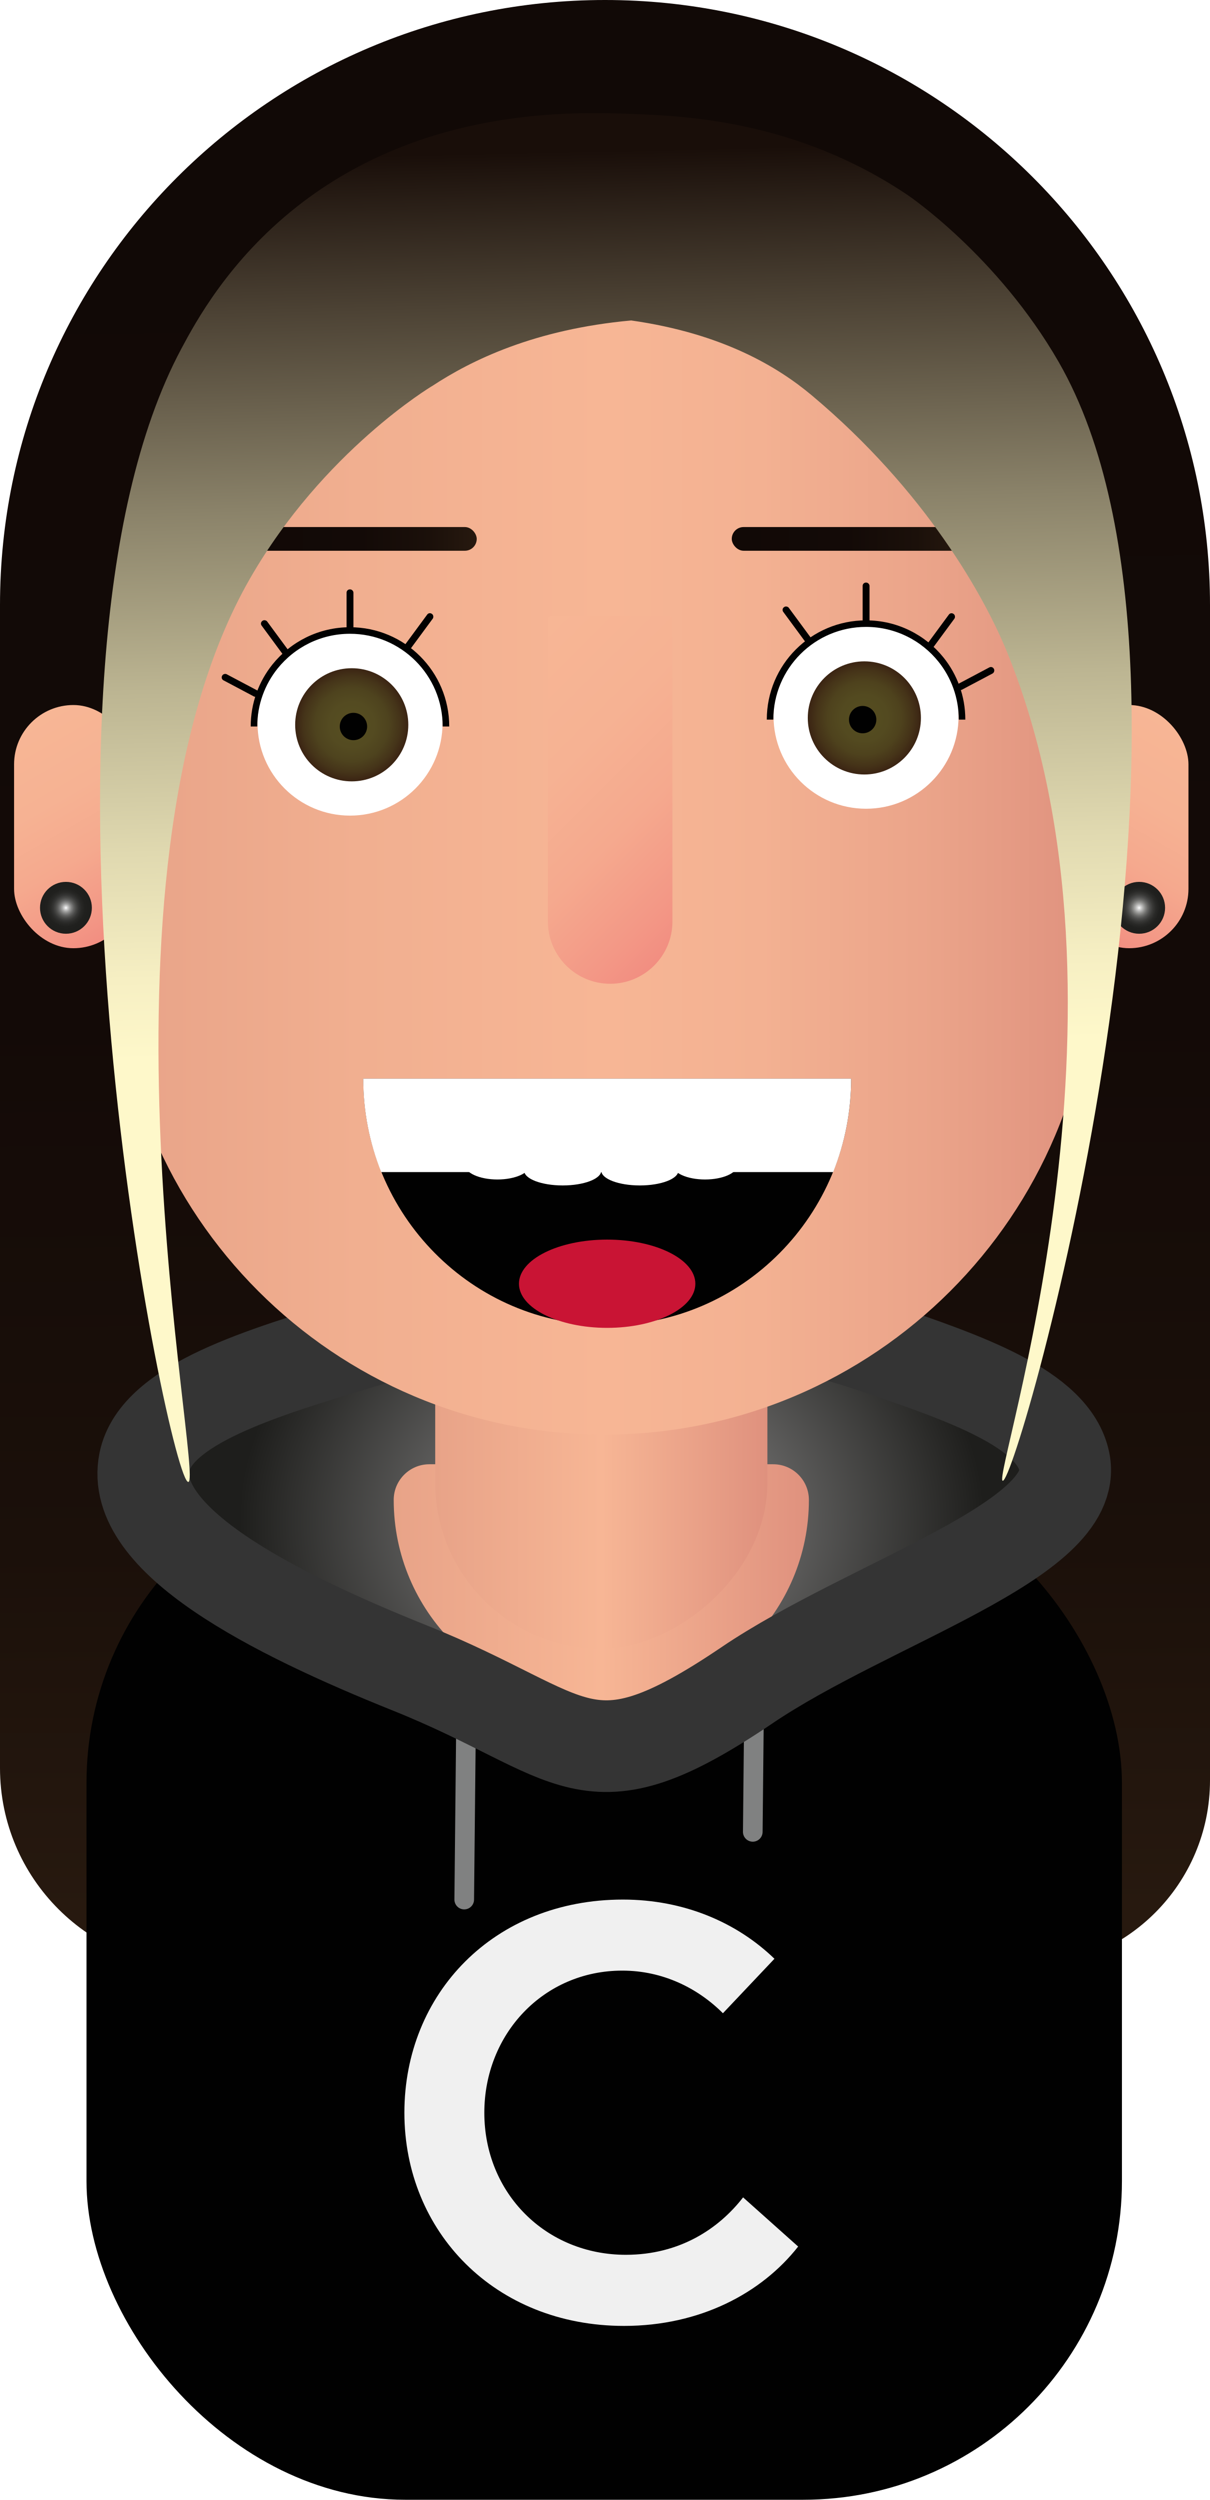 <?xml version="1.0" encoding="UTF-8"?>
<svg id="Ebene_1" data-name="Ebene 1" xmlns="http://www.w3.org/2000/svg" xmlns:xlink="http://www.w3.org/1999/xlink" viewBox="0 0 184.8 381.76">
  <defs>
    <style>
      .cls-1 {
        stroke: #808181;
        stroke-linecap: round;
        stroke-width: 3px;
      }

      .cls-1, .cls-2, .cls-3 {
        fill: none;
        stroke-miterlimit: 10;
      }

      .cls-4 {
        fill: url(#Unbenannter_Verlauf_450-2);
      }

      .cls-5 {
        fill: url(#Unbenannter_Verlauf_450-3);
      }

      .cls-6 {
        fill: url(#Unbenannter_Verlauf_31-2);
      }

      .cls-7 {
        fill: #010101;
      }

      .cls-8 {
        fill: #f0f0f0;
      }

      .cls-9 {
        fill: #fff;
      }

      .cls-10 {
        fill: #c91434;
      }

      .cls-11 {
        fill: url(#Unbenannter_Verlauf_30);
        filter: url(#drop-shadow-1);
      }

      .cls-2 {
        stroke: #010101;
      }

      .cls-12 {
        fill: url(#Unbenannter_Verlauf_4-3);
      }

      .cls-13 {
        fill: url(#Unbenannter_Verlauf_4-2);
      }

      .cls-14 {
        fill: url(#Unbenannter_Verlauf_458);
      }

      .cls-15 {
        fill: url(#Unbenannter_Verlauf_450);
      }

      .cls-16 {
        fill: url(#Unbenannter_Verlauf_455);
      }

      .cls-17 {
        fill: url(#Unbenannter_Verlauf_456);
      }

      .cls-18 {
        fill: url(#Unbenannter_Verlauf_62);
      }

      .cls-19 {
        fill: url(#Unbenannter_Verlauf_19);
      }

      .cls-20 {
        fill: url(#Unbenannter_Verlauf_31);
      }

      .cls-21 {
        fill: url(#Unbenannter_Verlauf_37);
      }

      .cls-22 {
        fill: url(#Unbenannter_Verlauf_40);
      }

      .cls-23 {
        fill: url(#Unbenannter_Verlauf_4);
      }

      .cls-3 {
        filter: url(#drop-shadow-2);
        stroke: #343434;
        stroke-width: 14px;
      }
    </style>
    <linearGradient id="Unbenannter_Verlauf_450" data-name="Unbenannter Verlauf 450" x1="91.77" y1="16.26" x2="92.82" y2="291.85" gradientUnits="userSpaceOnUse">
      <stop offset="0" stop-color="#110906"/>
      <stop offset=".5" stop-color="#130a07"/>
      <stop offset=".8" stop-color="#1b100a"/>
      <stop offset="1" stop-color="#27190f"/>
    </linearGradient>
    <linearGradient id="Unbenannter_Verlauf_4" data-name="Unbenannter Verlauf 4" x1="-908.35" y1="111.26" x2="-891.05" y2="141.22" gradientTransform="translate(-727.25) rotate(-180) scale(1 -1)" gradientUnits="userSpaceOnUse">
      <stop offset="0" stop-color="#f7b695"/>
      <stop offset=".36" stop-color="#f6b293"/>
      <stop offset=".63" stop-color="#f5a98e"/>
      <stop offset=".88" stop-color="#f39886"/>
      <stop offset="1" stop-color="#f28e81"/>
    </linearGradient>
    <radialGradient id="Unbenannter_Verlauf_30" data-name="Unbenannter Verlauf 30" cx="54.81" cy="580.77" fx="54.81" fy="580.77" r="56.32" gradientTransform="translate(38.06 -252.63) scale(1.01 .83)" gradientUnits="userSpaceOnUse">
      <stop offset=".01" stop-color="#999898"/>
      <stop offset="1" stop-color="#1e1e1c"/>
    </radialGradient>
    <filter id="drop-shadow-1" filterUnits="userSpaceOnUse">
      <feOffset dx="0" dy="3"/>
      <feGaussianBlur result="blur" stdDeviation="3"/>
      <feFlood flood-color="#010101" flood-opacity=".2"/>
      <feComposite in2="blur" operator="in"/>
      <feComposite in="SourceGraphic"/>
    </filter>
    <linearGradient id="Unbenannter_Verlauf_4-2" data-name="Unbenannter Verlauf 4" x1="2.56" y1="111.26" x2="19.85" y2="141.22" gradientTransform="matrix(1, 0, 0, 1, 0, 0)" xlink:href="#Unbenannter_Verlauf_4"/>
    <linearGradient id="Unbenannter_Verlauf_31" data-name="Unbenannter Verlauf 31" x1="60.12" y1="241.74" x2="123.53" y2="241.74" gradientUnits="userSpaceOnUse">
      <stop offset="0" stop-color="#e8a388"/>
      <stop offset=".5" stop-color="#f7b695"/>
      <stop offset="1" stop-color="#df917e"/>
    </linearGradient>
    <filter id="drop-shadow-2" filterUnits="userSpaceOnUse">
      <feOffset dx="0" dy="3"/>
      <feGaussianBlur result="blur-2" stdDeviation="3"/>
      <feFlood flood-color="#010101" flood-opacity=".09"/>
      <feComposite in2="blur-2" operator="in"/>
      <feComposite in="SourceGraphic"/>
    </filter>
    <linearGradient id="Unbenannter_Verlauf_31-2" data-name="Unbenannter Verlauf 31" x1="66.46" y1="220.53" x2="117.19" y2="220.53" gradientTransform="translate(312.36 128.7) rotate(90)" xlink:href="#Unbenannter_Verlauf_31"/>
    <linearGradient id="Unbenannter_Verlauf_19" data-name="Unbenannter Verlauf 19" x1="17.55" y1="125.33" x2="167.01" y2="125.33" gradientUnits="userSpaceOnUse">
      <stop offset="0" stop-color="#e8a388"/>
      <stop offset=".25" stop-color="#f1af90"/>
      <stop offset=".5" stop-color="#f7b695"/>
      <stop offset=".66" stop-color="#f3b192"/>
      <stop offset=".84" stop-color="#eaa389"/>
      <stop offset="1" stop-color="#df917e"/>
    </linearGradient>
    <linearGradient id="Unbenannter_Verlauf_4-3" data-name="Unbenannter Verlauf 4" x1="75.86" y1="102.2" x2="110.51" y2="136.85" gradientTransform="matrix(1, 0, 0, 1, 0, 0)" xlink:href="#Unbenannter_Verlauf_4"/>
    <linearGradient id="Unbenannter_Verlauf_450-2" data-name="Unbenannter Verlauf 450" x1="37.48" y1="82.3" x2="72.8" y2="82.3" xlink:href="#Unbenannter_Verlauf_450"/>
    <linearGradient id="Unbenannter_Verlauf_450-3" data-name="Unbenannter Verlauf 450" x1="111.76" y1="82.3" x2="147.08" y2="82.3" xlink:href="#Unbenannter_Verlauf_450"/>
    <radialGradient id="Unbenannter_Verlauf_37" data-name="Unbenannter Verlauf 37" cx="53.72" cy="110.69" fx="53.72" fy="110.69" r="8.64" gradientUnits="userSpaceOnUse">
      <stop offset="0" stop-color="#564e22"/>
      <stop offset=".4" stop-color="#544b21"/>
      <stop offset=".65" stop-color="#4e431e"/>
      <stop offset=".85" stop-color="#453419"/>
      <stop offset="1" stop-color="#3b2413"/>
    </radialGradient>
    <radialGradient id="Unbenannter_Verlauf_40" data-name="Unbenannter Verlauf 40" cx="132.01" cy="109.64" fx="132.01" fy="109.64" r="8.64" gradientUnits="userSpaceOnUse">
      <stop offset="0" stop-color="#554d21"/>
      <stop offset=".41" stop-color="#534a20"/>
      <stop offset=".65" stop-color="#4e421d"/>
      <stop offset=".85" stop-color="#453318"/>
      <stop offset="1" stop-color="#3b2413"/>
    </radialGradient>
    <radialGradient id="Unbenannter_Verlauf_456" data-name="Unbenannter Verlauf 456" cx="10.07" cy="138.64" fx="10.07" fy="138.64" r="3.96" gradientUnits="userSpaceOnUse">
      <stop offset="0" stop-color="#fff"/>
      <stop offset=".07" stop-color="#cfcfcf"/>
      <stop offset=".14" stop-color="#a6a6a5"/>
      <stop offset=".22" stop-color="#818180"/>
      <stop offset=".3" stop-color="#626261"/>
      <stop offset=".39" stop-color="#494947"/>
      <stop offset=".49" stop-color="#353534"/>
      <stop offset=".6" stop-color="#282826"/>
      <stop offset=".74" stop-color="#20201e"/>
      <stop offset="1" stop-color="#1e1e1c"/>
    </radialGradient>
    <radialGradient id="Unbenannter_Verlauf_458" data-name="Unbenannter Verlauf 458" cx="173.98" cy="138.64" fx="173.98" fy="138.64" r="3.96" gradientUnits="userSpaceOnUse">
      <stop offset="0" stop-color="#fff"/>
      <stop offset=".05" stop-color="#e0e0e0"/>
      <stop offset=".14" stop-color="#b3b3b2"/>
      <stop offset=".23" stop-color="#8b8b89"/>
      <stop offset=".32" stop-color="#696967"/>
      <stop offset=".42" stop-color="#4d4d4c"/>
      <stop offset=".53" stop-color="#383836"/>
      <stop offset=".65" stop-color="#292927"/>
      <stop offset=".79" stop-color="#20201e"/>
      <stop offset="1" stop-color="#1e1e1c"/>
    </radialGradient>
    <linearGradient id="Unbenannter_Verlauf_62" data-name="Unbenannter Verlauf 62" x1="18.71" y1="167.7" x2="18.71" y2="170.93" gradientUnits="userSpaceOnUse">
      <stop offset="0" stop-color="#55351b"/>
      <stop offset=".86" stop-color="#55351b"/>
      <stop offset="1" stop-color="#55351b"/>
    </linearGradient>
    <linearGradient id="Unbenannter_Verlauf_455" data-name="Unbenannter Verlauf 455" x1="91.88" y1="22.99" x2="95.03" y2="160.29" gradientUnits="userSpaceOnUse">
      <stop offset="0" stop-color="#190e09"/>
      <stop offset=".17" stop-color="#4c4234"/>
      <stop offset=".39" stop-color="#8a8269"/>
      <stop offset=".59" stop-color="#bcb592"/>
      <stop offset=".77" stop-color="#e0d9b0"/>
      <stop offset=".91" stop-color="#f6efc3"/>
      <stop offset="1" stop-color="#fef8ca"/>
    </linearGradient>
  </defs>
  <g id="redesign">
    <g id="HANIM">
      <path class="cls-15" d="M156.18,300.49H30.48C13.65,300.49,0,286.84,0,270.01V92.4C0,41.37,41.37,0,92.4,0h0c51.03,0,92.4,41.37,92.4,92.4v179.48c0,15.8-12.81,28.61-28.61,28.61Z"/>
      <rect class="cls-23" x="163.39" y="107.67" width="18.12" height="37.14" rx="9.06" ry="9.06"/>
      <rect class="cls-7" x="13.21" y="223.62" width="158.14" height="158.14" rx="48.66" ry="48.66"/>
      <path class="cls-1" d="M71.21,259.85c-.1,10.08-.2,20.16-.31,30.25"/>
      <path class="cls-1" d="M115.2,257.12c-.1,10.08-.13,12.56-.23,22.64"/>
      <path class="cls-11" d="M120.21,256.26c-16.91,7.16-36.91,7.13-53.83-.03-20.97-8.88-45.83-22.06-43.45-33.9,1.78-8.82,18.01-13.66,33.14-18.21,38.51-11.58,69.13-2.41,78.49,.76,13.64,4.63,27.24,9.3,28.87,17.44,2.38,11.96-22.35,25.1-43.22,33.94Z"/>
      <rect class="cls-13" x="2.15" y="107.67" width="18.12" height="37.14" rx="9.06" ry="9.06"/>
      <path class="cls-20" d="M65.56,223.62h52.54c3,0,5.44,2.44,5.44,5.44h0c0,17-13.8,30.8-30.8,30.8h-1.81c-17,0-30.8-13.8-30.8-30.8h0c0-3,2.44-5.44,5.44-5.44Z"/>
      <path class="cls-3" d="M114.09,254.37c-24.86,16.81-25.8,7.67-51.48-2.63-21.14-8.48-42.94-19.62-40.55-31.47,1.78-8.82,18.01-13.66,33.14-18.21,38.51-11.58,69.13-2.41,78.49,.76,13.64,4.63,27.24,9.3,28.87,17.44,2.38,11.96-29.69,21.41-48.46,34.1Z"/>
      <rect class="cls-6" x="60.56" y="195.17" width="62.53" height="50.73" rx="25.36" ry="25.36" transform="translate(-128.7 312.36) rotate(-90)"/>
      <path class="cls-19" d="M82.55,31.58h19.46c35.88,0,65.01,29.13,65.01,65.01v47.77c0,41.25-33.49,74.73-74.73,74.73h0c-41.25,0-74.73-33.49-74.73-74.73v-47.77c0-35.88,29.13-65.01,65.01-65.01Z"/>
      <path class="cls-12" d="M93.19,150.24h0c-5.25,0-9.51-4.26-9.51-9.51v-46.14c0-.28,.23-.51,.51-.51h18c.28,0,.51,.23,.51,.51v46.14c0,5.25-4.26,9.51-9.51,9.51Z"/>
      <path class="cls-7" d="M129.99,164.74c0,20.79-16.68,37.65-37.25,37.65s-37.25-16.86-37.25-37.65"/>
      <path class="cls-9" d="M58.22,179H127.25c1.76-4.41,2.74-9.22,2.74-14.27H55.48c0,5.05,.98,9.86,2.74,14.27Z"/>
      <ellipse class="cls-10" cx="92.73" cy="196.05" rx="13.47" ry="6.74"/>
      <rect class="cls-4" x="37.48" y="80.49" width="35.33" height="3.62" rx="1.81" ry="1.81"/>
      <rect class="cls-5" x="111.76" y="80.49" width="35.33" height="3.62" rx="1.81" ry="1.81"/>
      <g>
        <g>
          <circle class="cls-9" cx="53.46" cy="110.43" r="14.13"/>
          <circle class="cls-21" cx="53.72" cy="110.69" r="8.64"/>
          <circle class="cls-7" cx="53.98" cy="110.95" r="2.09"/>
        </g>
        <g>
          <path class="cls-2" d="M68.11,110.95c0-8.1-6.56-14.66-14.66-14.66-4.63,0-8.76,2.15-11.45,5.5-2.01,2.51-3.21,5.69-3.21,9.16"/>
          <rect class="cls-7" x="52.93" y="90.01" width="1.05" height="6.28" rx=".5" ry=".5"/>
          <rect class="cls-7" x="41.51" y="94.17" width="1.05" height="6.6" rx=".5" ry=".5" transform="translate(-49.61 43.92) rotate(-36.37)"/>
          <rect class="cls-7" x="36.18" y="101.53" width="1.05" height="6.28" rx=".5" ry=".5" transform="translate(-72.97 88.09) rotate(-62.08)"/>
          <rect class="cls-7" x="63.5" y="93.12" width="1.05" height="6.6" rx=".5" ry=".5" transform="translate(58.39 212.02) rotate(-143.63)"/>
        </g>
      </g>
      <g>
        <g>
          <circle class="cls-9" cx="132.27" cy="109.38" r="14.13"/>
          <circle class="cls-22" cx="132.01" cy="109.64" r="8.64"/>
          <circle class="cls-7" cx="131.75" cy="109.9" r="2.09"/>
        </g>
        <g>
          <path class="cls-2" d="M117.61,109.9c0-8.1,6.56-14.66,14.66-14.66,4.63,0,8.76,2.15,11.45,5.5,2.01,2.51,3.21,5.69,3.21,9.16"/>
          <rect class="cls-7" x="131.75" y="88.96" width="1.05" height="6.28" rx=".5" ry=".5" transform="translate(264.55 184.21) rotate(180)"/>
          <rect class="cls-7" x="143.17" y="93.12" width="1.05" height="6.6" rx=".5" ry=".5" transform="translate(202.21 259.27) rotate(-143.63)"/>
          <rect class="cls-7" x="148.5" y="100.48" width="1.05" height="6.28" rx=".5" ry=".5" transform="translate(127.24 283.82) rotate(-117.92)"/>
          <rect class="cls-7" x="121.18" y="92.07" width="1.05" height="6.6" rx=".5" ry=".5" transform="translate(-32.85 90.76) rotate(-36.37)"/>
        </g>
      </g>
      <ellipse class="cls-9" cx="85.94" cy="178.78" rx="5.89" ry="2.26"/>
      <ellipse class="cls-9" cx="97.72" cy="178.78" rx="5.89" ry="2.26"/>
      <ellipse class="cls-9" cx="75.97" cy="177.87" rx="4.98" ry="2.26"/>
      <ellipse class="cls-9" cx="107.68" cy="177.87" rx="4.98" ry="2.26"/>
    </g>
    <circle class="cls-17" cx="10.07" cy="138.64" r="3.96"/>
    <circle class="cls-14" cx="173.98" cy="138.64" r="3.96"/>
    <path class="cls-18" d="M19.09,170.93c.15-.02-.18-1.17-.81-3.24,.36,2.08,.66,3.26,.81,3.24Z"/>
  </g>
  <path class="cls-8" d="M73.97,322.65c0,12.3,9.4,21.7,21.61,21.7,8.23,0,14.2-3.98,17.91-8.77l8.41,7.51c-5.61,7.14-15.01,12.12-26.59,12.12-19.71,0-33.55-14.38-33.55-32.56s13.65-32.55,33.37-32.55c9.4,0,17.45,3.53,23.15,9.04l-7.87,8.32c-3.8-3.8-9.13-6.51-15.37-6.51-12.03,0-21.07,9.68-21.07,21.7Z"/>
  <path class="cls-16" d="M65.97,58.97s-16.59,9.91-27.77,29.35c-26.28,45.69-7.04,137.54-9.43,138-2.77,.53-28.26-122.29-1.05-173.11,2.13-3.98,7.22-13.45,17.64-21.66,19.42-15.3,42.36-14.47,51.18-14.15,8.5,.31,25.4,1.14,42.1,12.4,0,0,13.71,9.24,23.06,25.5,28.49,49.58-6.38,171.37-8.56,170.84-1.69-.41,22.69-72.29,.7-126.47-3.44-8.47-12.46-24.71-29.87-39.3-5.09-4.27-13.55-9.44-27.57-11.43-14.75,1.34-24.4,6.06-30.42,10.03Z"/>
</svg>